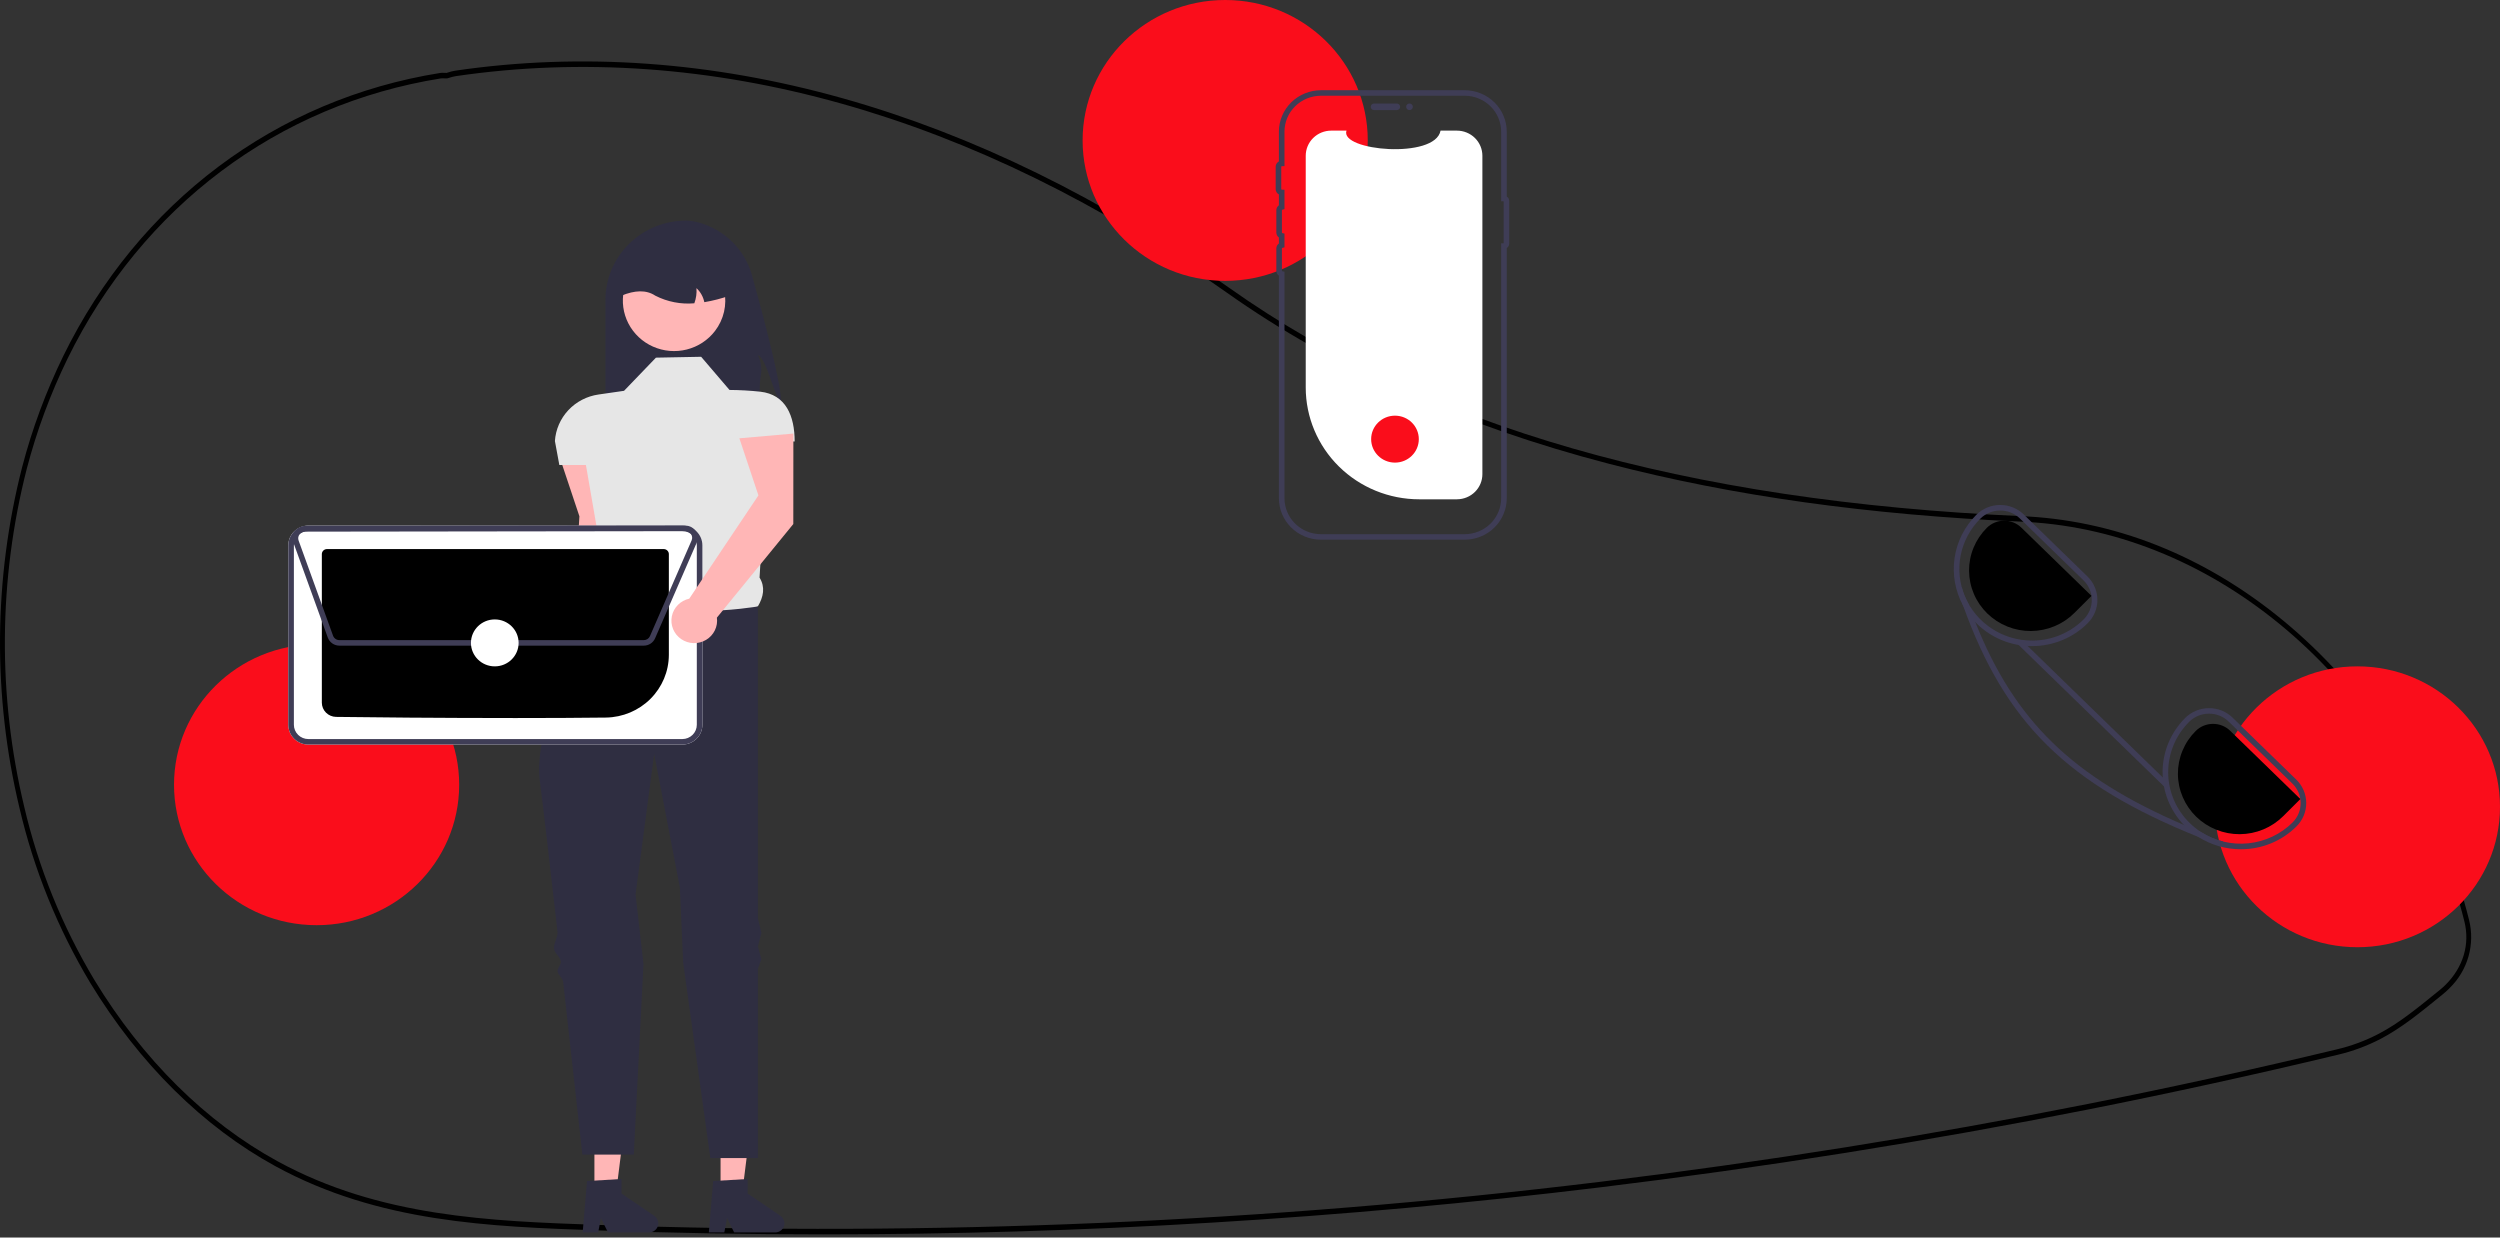 <svg width="600" height="297" viewBox="0 0 600 297" fill="none" xmlns="http://www.w3.org/2000/svg">
<rect x="0" y="0" width="600" height="297" fill="#333333" stroke="none"/>
<g clip-path="url(#clip0_221_485)">
<path d="M197.592 296.248C179.487 296.248 161.41 295.929 143.359 295.29C117.568 294.378 90.897 293.435 66.109 279.893C48.768 270.421 33.41 255.224 21.695 235.944C13.866 222.876 8.125 208.699 4.674 193.911C-1.763 166.987 -1.544 138.935 5.313 112.111C7.716 102.915 11.029 93.972 15.204 85.413C33.281 48.542 66.253 23.791 105.666 17.508C105.991 17.466 106.32 17.459 106.647 17.487C106.825 17.497 107.001 17.506 107.181 17.499L107.413 17.426C108.008 17.223 108.618 17.069 109.239 16.965C170.023 8.052 234.281 26.086 295.061 69.115C342.056 102.39 404.338 120.307 485.465 123.892L486.617 123.952C509.201 125.23 531.046 134.4 549.794 150.474C568.299 166.338 582.193 187.504 589.973 211.684C590.93 214.632 591.807 217.701 592.58 220.805C593.299 223.689 593.248 226.708 592.432 229.567C591.616 232.426 590.063 235.029 587.923 237.121V237.127L587.721 237.332C587.234 237.808 586.722 238.265 586.199 238.69L585.584 239.19C580.399 243.396 576.305 246.719 571.404 249.3C568.135 251.009 564.659 252.302 561.059 253.147C541.289 257.894 521.212 262.296 501.387 266.23C462.884 273.876 423.367 280.184 383.933 284.977C322.112 292.485 259.881 296.249 197.592 296.248ZM106.186 18.793C106.065 18.792 105.944 18.8 105.824 18.817C66.781 25.042 34.121 49.549 16.222 86.055C12.089 94.53 8.809 103.384 6.43 112.49C-0.365 139.075 -0.582 166.878 5.798 193.563C9.215 208.21 14.901 222.251 22.655 235.194C34.255 254.285 49.456 269.33 66.615 278.702C91.181 292.122 117.725 293.061 143.396 293.969C223.684 296.794 304.073 293.348 383.809 283.663C423.217 278.872 462.708 272.569 501.186 264.927C520.998 260.996 541.06 256.598 560.817 251.854C564.33 251.03 567.723 249.769 570.913 248.101C575.715 245.572 579.771 242.281 584.906 238.114L585.521 237.616C585.971 237.25 586.412 236.859 586.835 236.452L586.956 236.327C591.176 232.138 592.817 226.611 591.458 221.164V221.163C590.694 218.093 589.826 215.057 588.879 212.139C572.984 162.743 531.866 127.835 486.561 125.272L485.416 125.213C448.358 123.575 415.929 119.038 386.281 111.341C350.888 102.154 319.99 88.324 294.444 70.236C233.896 27.372 169.906 9.405 109.387 18.276C108.822 18.372 108.266 18.514 107.724 18.7L107.306 18.816C107.069 18.826 106.831 18.823 106.594 18.807C106.454 18.8 106.319 18.793 106.186 18.793Z" fill="black"/>
<path d="M187.415 96.521C185.739 94.937 184.025 86.105 181.885 85.208C183.485 88.69 182.323 89.612 182.315 93.433C182.335 95.603 182.078 97.766 181.549 99.873H145.301V72.01C145.301 69.507 145.802 67.028 146.774 64.715C147.747 62.402 149.173 60.3 150.97 58.53C152.767 56.76 154.901 55.355 157.25 54.397C159.598 53.439 162.115 52.946 164.657 52.946C165.627 52.965 166.591 53.104 167.526 53.36C170.641 54.188 173.481 55.809 175.76 58.06C178.038 60.311 179.676 63.112 180.509 66.183C183.272 76.131 187.667 92.691 187.415 96.521Z" fill="#2F2E41"/>
<path d="M147.429 130.797L147.446 109.08L134.485 110.221L139.059 123.918L136.919 158.346C135.88 158.575 134.932 159.097 134.19 159.849C133.448 160.6 132.943 161.547 132.738 162.576C132.533 163.604 132.637 164.669 133.036 165.641C133.435 166.612 134.112 167.449 134.985 168.048C135.858 168.647 136.89 168.983 137.953 169.014C139.017 169.046 140.067 168.772 140.975 168.226C141.884 167.681 142.611 166.886 143.069 165.94C143.527 164.994 143.696 163.937 143.554 162.898L147.429 130.797Z" fill="#FFB6B6"/>
<path d="M172.936 285.989L178.172 285.989L180.663 266.096H172.935L172.936 285.989Z" fill="#FFB6B6"/>
<path d="M171.162 283.446L179.44 282.959V286.452L187.31 291.805C187.698 292.07 187.991 292.449 188.145 292.889C188.299 293.329 188.307 293.806 188.166 294.25C188.025 294.694 187.744 295.083 187.364 295.358C186.983 295.634 186.523 295.783 186.051 295.783H176.196L174.498 292.328L173.834 295.783H170.119L171.162 283.446Z" fill="#2F2E41"/>
<path d="M142.658 285.989L147.895 285.989L150.386 266.096H142.658L142.658 285.989Z" fill="#FFB6B6"/>
<path d="M140.885 283.446L149.163 282.959V286.452L157.032 291.805C157.421 292.07 157.714 292.449 157.868 292.889C158.022 293.329 158.029 293.806 157.889 294.25C157.748 294.694 157.467 295.083 157.087 295.358C156.706 295.634 156.246 295.783 155.774 295.783H145.919L144.22 292.328L143.557 295.783H139.841L140.885 283.446Z" fill="#2F2E41"/>
<path d="M168.273 85.627L157.425 85.837L149.768 93.797L143.629 94.684C140.852 95.085 138.299 96.413 136.397 98.445C134.495 100.478 133.358 103.092 133.178 105.851L134.241 111.604H140.622L144.313 132.952C142.878 136.554 142.781 139.397 145.727 140.514L154.873 157.483L181.885 145.542C183.255 143.223 183.694 140.893 182.294 138.627L184.225 105.948H190.718C190.718 99.836 188.619 94.683 182.452 94.003C180.003 93.742 177.542 93.603 175.079 93.588L168.273 85.627Z" fill="#E6E6E6"/>
<path d="M181.885 145.543C181.885 145.543 155.511 150.151 145.727 140.515C145.727 140.515 144.733 142.176 143.237 144.93C142.806 145.722 141.975 146.259 141.473 147.218C141.016 148.091 139.843 149.163 139.346 150.152C138.946 150.947 139.587 151.987 139.171 152.847C134.161 163.198 128.307 177.8 129.562 187.441C130.371 193.659 132.043 208.127 133.803 223.667C133.941 224.881 132.827 226.44 132.965 227.664C133.095 228.818 134.478 229.636 134.608 230.793C134.695 231.56 133.729 232.344 133.816 233.111C133.91 233.952 135.057 234.778 135.151 235.616C137.563 257.072 139.771 277.105 139.771 277.105H152.108L154.435 231.353L152.533 214.675L157 180.947L163.168 213L163.961 231.039L170.48 277.943H181.885V232.537L182.736 230.178L181.885 227.153L182.736 223.893L181.885 220.343V145.543Z" fill="#2F2E41"/>
<path d="M171.602 79.432C169.922 81.63 167.532 83.2 164.825 83.881C162.118 84.563 159.256 84.316 156.711 83.182C154.165 82.048 152.088 80.093 150.82 77.641C149.553 75.188 149.172 72.384 149.739 69.689C150.306 66.995 151.788 64.571 153.941 62.817C156.093 61.062 158.789 60.083 161.582 60.039C164.376 59.995 167.101 60.889 169.31 62.574C171.518 64.26 173.078 66.636 173.733 69.311C173.768 69.456 173.798 69.601 173.827 69.75C174.172 71.427 174.153 73.157 173.769 74.826C173.386 76.495 172.647 78.065 171.602 79.432Z" fill="#FFB6B6"/>
<path d="M169.038 72.522C168.777 71.232 168.118 70.054 167.15 69.149C167.245 70.385 167.071 71.626 166.639 72.79C163.405 73.072 160.157 72.438 157.276 70.963C155.107 69.513 152.346 69.639 149.13 70.963C149.13 69.422 149.438 67.897 150.036 66.473C150.635 65.05 151.512 63.757 152.618 62.667C153.724 61.578 155.037 60.714 156.483 60.124C157.928 59.535 159.477 59.231 161.041 59.231H163.168C166.327 59.232 169.356 60.468 171.59 62.668C173.823 64.868 175.078 67.852 175.079 70.963C173.116 71.657 171.094 72.178 169.038 72.522Z" fill="#2F2E41"/>
<path d="M75.985 222.045C94.883 222.045 110.203 206.956 110.203 188.342C110.203 169.728 94.883 154.639 75.985 154.639C57.086 154.639 41.766 169.728 41.766 188.342C41.766 206.956 57.086 222.045 75.985 222.045Z" fill="#FA0D1B"/>
<path d="M294.045 67.407C312.943 67.407 328.263 52.317 328.263 33.703C328.263 15.089 312.943 0 294.045 0C275.146 0 259.826 15.089 259.826 33.703C259.826 52.317 275.146 67.407 294.045 67.407Z" fill="#FA0D1B"/>
<path d="M565.781 227.333C584.68 227.333 600 212.243 600 193.629C600 175.015 584.68 159.926 565.781 159.926C546.883 159.926 531.562 175.015 531.562 193.629C531.562 212.243 546.883 227.333 565.781 227.333Z" fill="#FA0D1B"/>
<path d="M355.773 37.379V113.804C355.773 115.391 355.137 116.914 354.004 118.043C352.87 119.171 351.33 119.814 349.719 119.83C349.696 119.832 349.674 119.833 349.652 119.833H340.621C333.395 119.833 326.465 117.006 321.355 111.973C316.246 106.941 313.375 100.115 313.375 92.998V37.379C313.375 35.78 314.02 34.246 315.168 33.115C316.316 31.985 317.873 31.35 319.497 31.35H323.156C321.461 36.221 344.469 38.271 345.732 31.35H349.652C351.275 31.35 352.832 31.985 353.98 33.115C355.128 34.246 355.773 35.78 355.773 37.379Z" fill="white"/>
<path d="M328.973 25.635C328.973 25.425 329.057 25.225 329.208 25.076C329.358 24.928 329.562 24.845 329.775 24.845H335.23C335.442 24.845 335.646 24.929 335.796 25.077C335.946 25.225 336.03 25.426 336.03 25.635C336.03 25.844 335.946 26.045 335.796 26.193C335.646 26.341 335.442 26.424 335.23 26.425H329.775C329.562 26.425 329.358 26.341 329.208 26.193C329.057 26.045 328.973 25.844 328.973 25.635Z" fill="#3F3D56"/>
<path d="M351.526 129.527H317.028C314.351 129.524 311.785 128.475 309.893 126.611C308 124.747 306.936 122.22 306.933 119.583V66.159C306.743 66.025 306.589 65.849 306.482 65.644C306.376 65.44 306.321 65.214 306.321 64.984V59.611C306.321 59.381 306.376 59.155 306.482 58.95C306.589 58.746 306.743 58.57 306.933 58.436V56.994C306.743 56.86 306.589 56.683 306.482 56.479C306.376 56.275 306.321 56.048 306.321 55.819V50.445C306.321 50.215 306.376 49.989 306.482 49.785C306.589 49.58 306.743 49.404 306.933 49.27V46.664C306.699 46.54 306.503 46.356 306.367 46.131C306.231 45.907 306.16 45.65 306.161 45.388V40.016C306.16 39.754 306.231 39.497 306.367 39.272C306.503 39.048 306.699 38.864 306.933 38.74V31.598C306.936 28.962 308 26.435 309.893 24.571C311.785 22.707 314.351 21.658 317.028 21.655H351.526C354.202 21.658 356.768 22.707 358.661 24.571C360.553 26.435 361.618 28.962 361.621 31.598V47.165C361.803 47.278 361.953 47.433 362.056 47.618C362.16 47.803 362.215 48.01 362.215 48.222V58.467C362.215 58.678 362.16 58.886 362.056 59.071C361.953 59.255 361.803 59.411 361.621 59.523V119.583C361.618 122.22 360.553 124.747 358.661 126.611C356.768 128.475 354.202 129.524 351.526 129.527ZM317.028 22.977C314.707 22.98 312.482 23.889 310.841 25.505C309.2 27.121 308.277 29.313 308.274 31.598V39.864L307.629 39.889C307.595 39.89 307.564 39.904 307.54 39.927C307.517 39.951 307.503 39.982 307.503 40.016V45.388C307.503 45.421 307.517 45.453 307.54 45.477C307.564 45.5 307.595 45.514 307.629 45.515L308.274 45.539V50.198L307.764 50.322C307.736 50.329 307.71 50.344 307.692 50.367C307.674 50.389 307.664 50.416 307.663 50.445V55.818C307.664 55.847 307.674 55.875 307.692 55.897C307.71 55.919 307.736 55.935 307.764 55.942L308.274 56.066V59.364L307.764 59.488C307.736 59.494 307.71 59.51 307.692 59.532C307.674 59.555 307.664 59.582 307.663 59.611V64.984C307.664 65.013 307.674 65.04 307.692 65.063C307.71 65.085 307.736 65.101 307.764 65.107L308.274 65.231V119.583C308.277 121.869 309.2 124.061 310.841 125.677C312.482 127.293 314.707 128.202 317.028 128.205H351.526C353.846 128.202 356.071 127.293 357.712 125.677C359.353 124.061 360.276 121.869 360.279 119.583V58.392H360.873V48.297H360.279V31.598C360.276 29.313 359.353 27.121 357.712 25.505C356.071 23.889 353.846 22.98 351.526 22.977L317.028 22.977Z" fill="#3F3D56"/>
<path d="M338.279 26.425C338.722 26.425 339.081 26.071 339.081 25.635C339.081 25.198 338.722 24.845 338.279 24.845C337.836 24.845 337.477 25.198 337.477 25.635C337.477 26.071 337.836 26.425 338.279 26.425Z" fill="#3F3D56"/>
<path d="M163.767 178.696H74.002C72.727 178.692 71.505 178.192 70.604 177.305C69.702 176.417 69.194 175.214 69.191 173.958V130.878C69.194 129.622 69.702 128.419 70.603 127.531C71.505 126.643 72.726 126.143 74.001 126.14H163.766C165.041 126.143 166.262 126.643 167.164 127.531C168.065 128.419 168.573 129.622 168.577 130.877V173.957C168.573 175.213 168.066 176.416 167.164 177.304C166.263 178.192 165.041 178.692 163.767 178.696Z" fill="white"/>
<path d="M163.767 178.696H74.002C72.727 178.692 71.505 178.192 70.604 177.305C69.702 176.417 69.194 175.214 69.191 173.958V130.878C69.194 129.622 69.702 128.419 70.603 127.531C71.505 126.643 72.726 126.143 74.001 126.14H163.766C165.041 126.143 166.262 126.643 167.164 127.531C168.065 128.419 168.573 129.622 168.577 130.877V173.957C168.573 175.213 168.066 176.416 167.164 177.304C166.263 178.192 165.041 178.692 163.767 178.696ZM74.002 127.461C73.082 127.464 72.201 127.825 71.552 128.465C70.902 129.106 70.535 129.973 70.533 130.879V173.957C70.535 174.863 70.902 175.73 71.552 176.371C72.202 177.011 73.083 177.372 74.002 177.374H163.765C164.685 177.372 165.566 177.011 166.216 176.37C166.866 175.73 167.232 174.862 167.235 173.957V130.878C167.232 129.973 166.866 129.105 166.216 128.465C165.565 127.825 164.685 127.464 163.765 127.461L74.002 127.461Z" fill="#3F3D56"/>
<path d="M123.695 172.329C105.991 172.329 87.531 172.162 80.644 172.054C79.737 172.036 78.874 171.669 78.239 171.033C77.603 170.396 77.246 169.54 77.242 168.648V132.987C77.243 132.667 77.371 132.361 77.601 132.134C77.83 131.908 78.141 131.78 78.465 131.779H159.299C159.624 131.78 159.935 131.907 160.164 132.132C160.394 132.358 160.524 132.664 160.525 132.984V157.179C160.51 161.128 158.924 164.915 156.107 167.726C153.29 170.537 149.467 172.148 145.457 172.215C139.038 172.297 131.437 172.329 123.695 172.329Z" fill="black"/>
<path d="M154.501 154.956H81.461C80.85 154.955 80.254 154.768 79.754 154.421C79.254 154.073 78.875 153.583 78.668 153.016L70.4 130.173C70.241 129.733 70.192 129.261 70.256 128.797C70.32 128.334 70.496 127.893 70.769 127.51C71.043 127.128 71.405 126.815 71.826 126.6C72.248 126.384 72.715 126.271 73.19 126.27L164.488 126.145C164.922 126.144 165.351 126.237 165.745 126.418C166.138 126.598 166.486 126.862 166.765 127.189C167.044 127.517 167.247 127.9 167.359 128.313C167.471 128.726 167.489 129.159 167.413 129.579L167.484 129.609L167.222 130.211L167.219 130.217L157.225 153.186C156.998 153.711 156.618 154.16 156.134 154.474C155.649 154.789 155.081 154.957 154.501 154.956ZM164.493 127.466L73.193 127.591C72.933 127.592 72.677 127.654 72.446 127.772C72.215 127.89 72.016 128.061 71.867 128.271C71.717 128.48 71.62 128.722 71.585 128.976C71.55 129.23 71.577 129.488 71.665 129.729L79.931 152.572C80.045 152.882 80.253 153.151 80.527 153.341C80.801 153.531 81.127 153.634 81.462 153.635H154.501C154.819 153.635 155.129 153.543 155.394 153.371C155.659 153.198 155.867 152.953 155.992 152.665L165.986 129.697C166.092 129.453 166.135 129.188 166.111 128.924C166.087 128.66 165.997 128.406 165.849 128.185C165.701 127.964 165.5 127.783 165.263 127.657C165.026 127.532 164.761 127.466 164.493 127.466Z" fill="#3F3D56"/>
<path d="M118.748 159.928C121.906 159.928 124.467 157.406 124.467 154.295C124.467 151.184 121.906 148.662 118.748 148.662C115.589 148.662 113.028 151.184 113.028 154.295C113.028 157.406 115.589 159.928 118.748 159.928Z" fill="white"/>
<path d="M334.795 111.026C337.954 111.026 340.514 108.504 340.514 105.393C340.514 102.282 337.954 99.76 334.795 99.76C331.636 99.76 329.076 102.282 329.076 105.393C329.076 108.504 331.636 111.026 334.795 111.026Z" fill="#FA0D1B"/>
<path d="M551.107 187.101L535.83 172.245C535.086 171.516 534.204 170.939 533.233 170.546C532.262 170.154 531.223 169.954 530.174 169.958H530.12C529.063 169.961 528.017 170.171 527.043 170.574C526.068 170.978 525.185 171.568 524.444 172.311C521.028 175.716 519.085 180.293 519.023 185.079C518.962 189.866 520.787 194.489 524.115 197.978C524.276 198.15 524.444 198.315 524.611 198.48C525.541 199.39 526.566 200.199 527.671 200.892C530.691 202.815 534.213 203.832 537.809 203.82H537.923C540.391 203.812 542.833 203.322 545.108 202.378C547.382 201.434 549.444 200.055 551.175 198.322C552.674 196.824 553.509 194.801 553.496 192.698C553.483 190.594 552.624 188.581 551.107 187.101ZM550.222 197.39C547.385 200.204 543.65 201.97 539.647 202.389C535.643 202.808 531.615 201.854 528.241 199.69C527.276 199.061 526.375 198.342 525.551 197.542C522.259 194.34 520.393 189.981 520.364 185.424C520.335 180.867 522.145 176.485 525.396 173.242C526.014 172.622 526.751 172.129 527.565 171.792C528.378 171.455 529.251 171.281 530.133 171.28H530.174C531.047 171.277 531.913 171.443 532.721 171.77C533.529 172.096 534.264 172.577 534.884 173.183L550.161 188.046C551.426 189.278 552.143 190.953 552.154 192.705C552.165 194.457 551.47 196.142 550.222 197.39Z" fill="#3F3D56"/>
<path d="M500.98 138.342L485.703 123.48C484.199 122.01 482.165 121.188 480.047 121.193H480C478.941 121.198 477.894 121.408 476.919 121.813C475.943 122.218 475.059 122.809 474.317 123.553C471.493 126.378 469.662 130.019 469.092 133.944C468.522 137.868 469.243 141.869 471.15 145.361L471.157 145.367C471.943 146.795 472.92 148.113 474.062 149.286C474.189 149.432 474.337 149.577 474.484 149.722C477.993 153.152 482.739 155.073 487.682 155.062H487.803C490.271 155.052 492.713 154.56 494.988 153.615C497.262 152.67 499.324 151.291 501.054 149.557C501.797 148.816 502.384 147.938 502.783 146.973C503.181 146.009 503.383 144.976 503.376 143.935C503.369 142.893 503.154 141.863 502.743 140.904C502.332 139.944 501.733 139.074 500.98 138.342ZM500.095 148.632C498.489 150.241 496.575 151.521 494.464 152.398C492.353 153.275 490.087 153.731 487.796 153.74H487.682C484.242 153.739 480.878 152.736 478.015 150.857C475.152 148.978 472.917 146.307 471.591 143.18C470.265 140.053 469.908 136.61 470.563 133.283C471.219 129.957 472.859 126.896 475.276 124.484C476.527 123.239 478.229 122.533 480.007 122.522C481.786 122.511 483.497 123.195 484.764 124.425L500.041 139.281C501.305 140.515 502.02 142.193 502.031 143.945C502.041 145.698 501.344 147.384 500.095 148.632Z" fill="#3F3D56"/>
<path d="M552.084 191.771L535.241 175.386C534.136 174.314 532.645 173.717 531.095 173.727C529.544 173.736 528.06 174.351 526.97 175.436C525.605 176.794 524.525 178.404 523.793 180.173C523.06 181.942 522.688 183.836 522.699 185.747C522.71 187.657 523.104 189.547 523.857 191.308C524.609 193.068 525.707 194.666 527.088 196.008C528.468 197.351 530.103 198.413 531.9 199.132C533.697 199.852 535.62 200.216 537.56 200.203C539.5 200.19 541.418 199.8 543.205 199.057C544.992 198.313 546.612 197.23 547.974 195.869L552.084 191.771Z" fill="black"/>
<path d="M501.96 143.01L485.117 126.625C484.013 125.553 482.522 124.956 480.971 124.966C479.42 124.975 477.937 125.59 476.846 126.676C475.481 128.034 474.402 129.643 473.669 131.412C472.936 133.181 472.565 135.075 472.576 136.986C472.587 138.896 472.98 140.786 473.733 142.547C474.486 144.308 475.584 145.905 476.964 147.248C478.344 148.59 479.979 149.652 481.776 150.371C483.573 151.091 485.497 151.455 487.437 151.442C489.376 151.429 491.294 151.04 493.081 150.296C494.868 149.553 496.489 148.469 497.85 147.109L501.96 143.01Z" fill="black"/>
<path d="M533.576 201.976L533.173 203.02C531.281 202.313 529.447 201.603 527.671 200.892C496.217 188.25 481.201 173.453 471.157 145.367L471.15 145.36C470.674 144.039 470.211 142.686 469.761 141.303L470.821 140.966C471.176 142.296 471.694 143.579 472.365 144.786C472.915 146.325 473.481 147.825 474.062 149.286C483.502 172.991 497.425 186.538 524.115 197.977C525.457 198.552 526.833 199.123 528.242 199.689C529.878 200.739 531.681 201.512 533.576 201.976Z" fill="#3F3D56"/>
<path d="M485.423 153.859L484.479 154.8L519.328 188.7L520.271 187.759L485.423 153.859Z" fill="#3F3D56"/>
<path d="M190.393 125.769L190.411 104.052L177.45 105.193L182.024 118.89L165.42 143.681C164.382 143.91 163.434 144.432 162.691 145.183C161.949 145.935 161.445 146.882 161.24 147.911C161.035 148.939 161.138 150.004 161.537 150.976C161.936 151.947 162.613 152.784 163.487 153.383C164.36 153.982 165.391 154.318 166.455 154.349C167.518 154.381 168.568 154.107 169.477 153.561C170.385 153.016 171.113 152.221 171.571 151.275C172.029 150.329 172.197 149.272 172.056 148.233L190.393 125.769Z" fill="#FFB6B6"/>
</g>
<defs>
<clipPath id="clip0_221_485">
<rect width="600" height="296.248" fill="white"/>
</clipPath>
</defs>
</svg>
